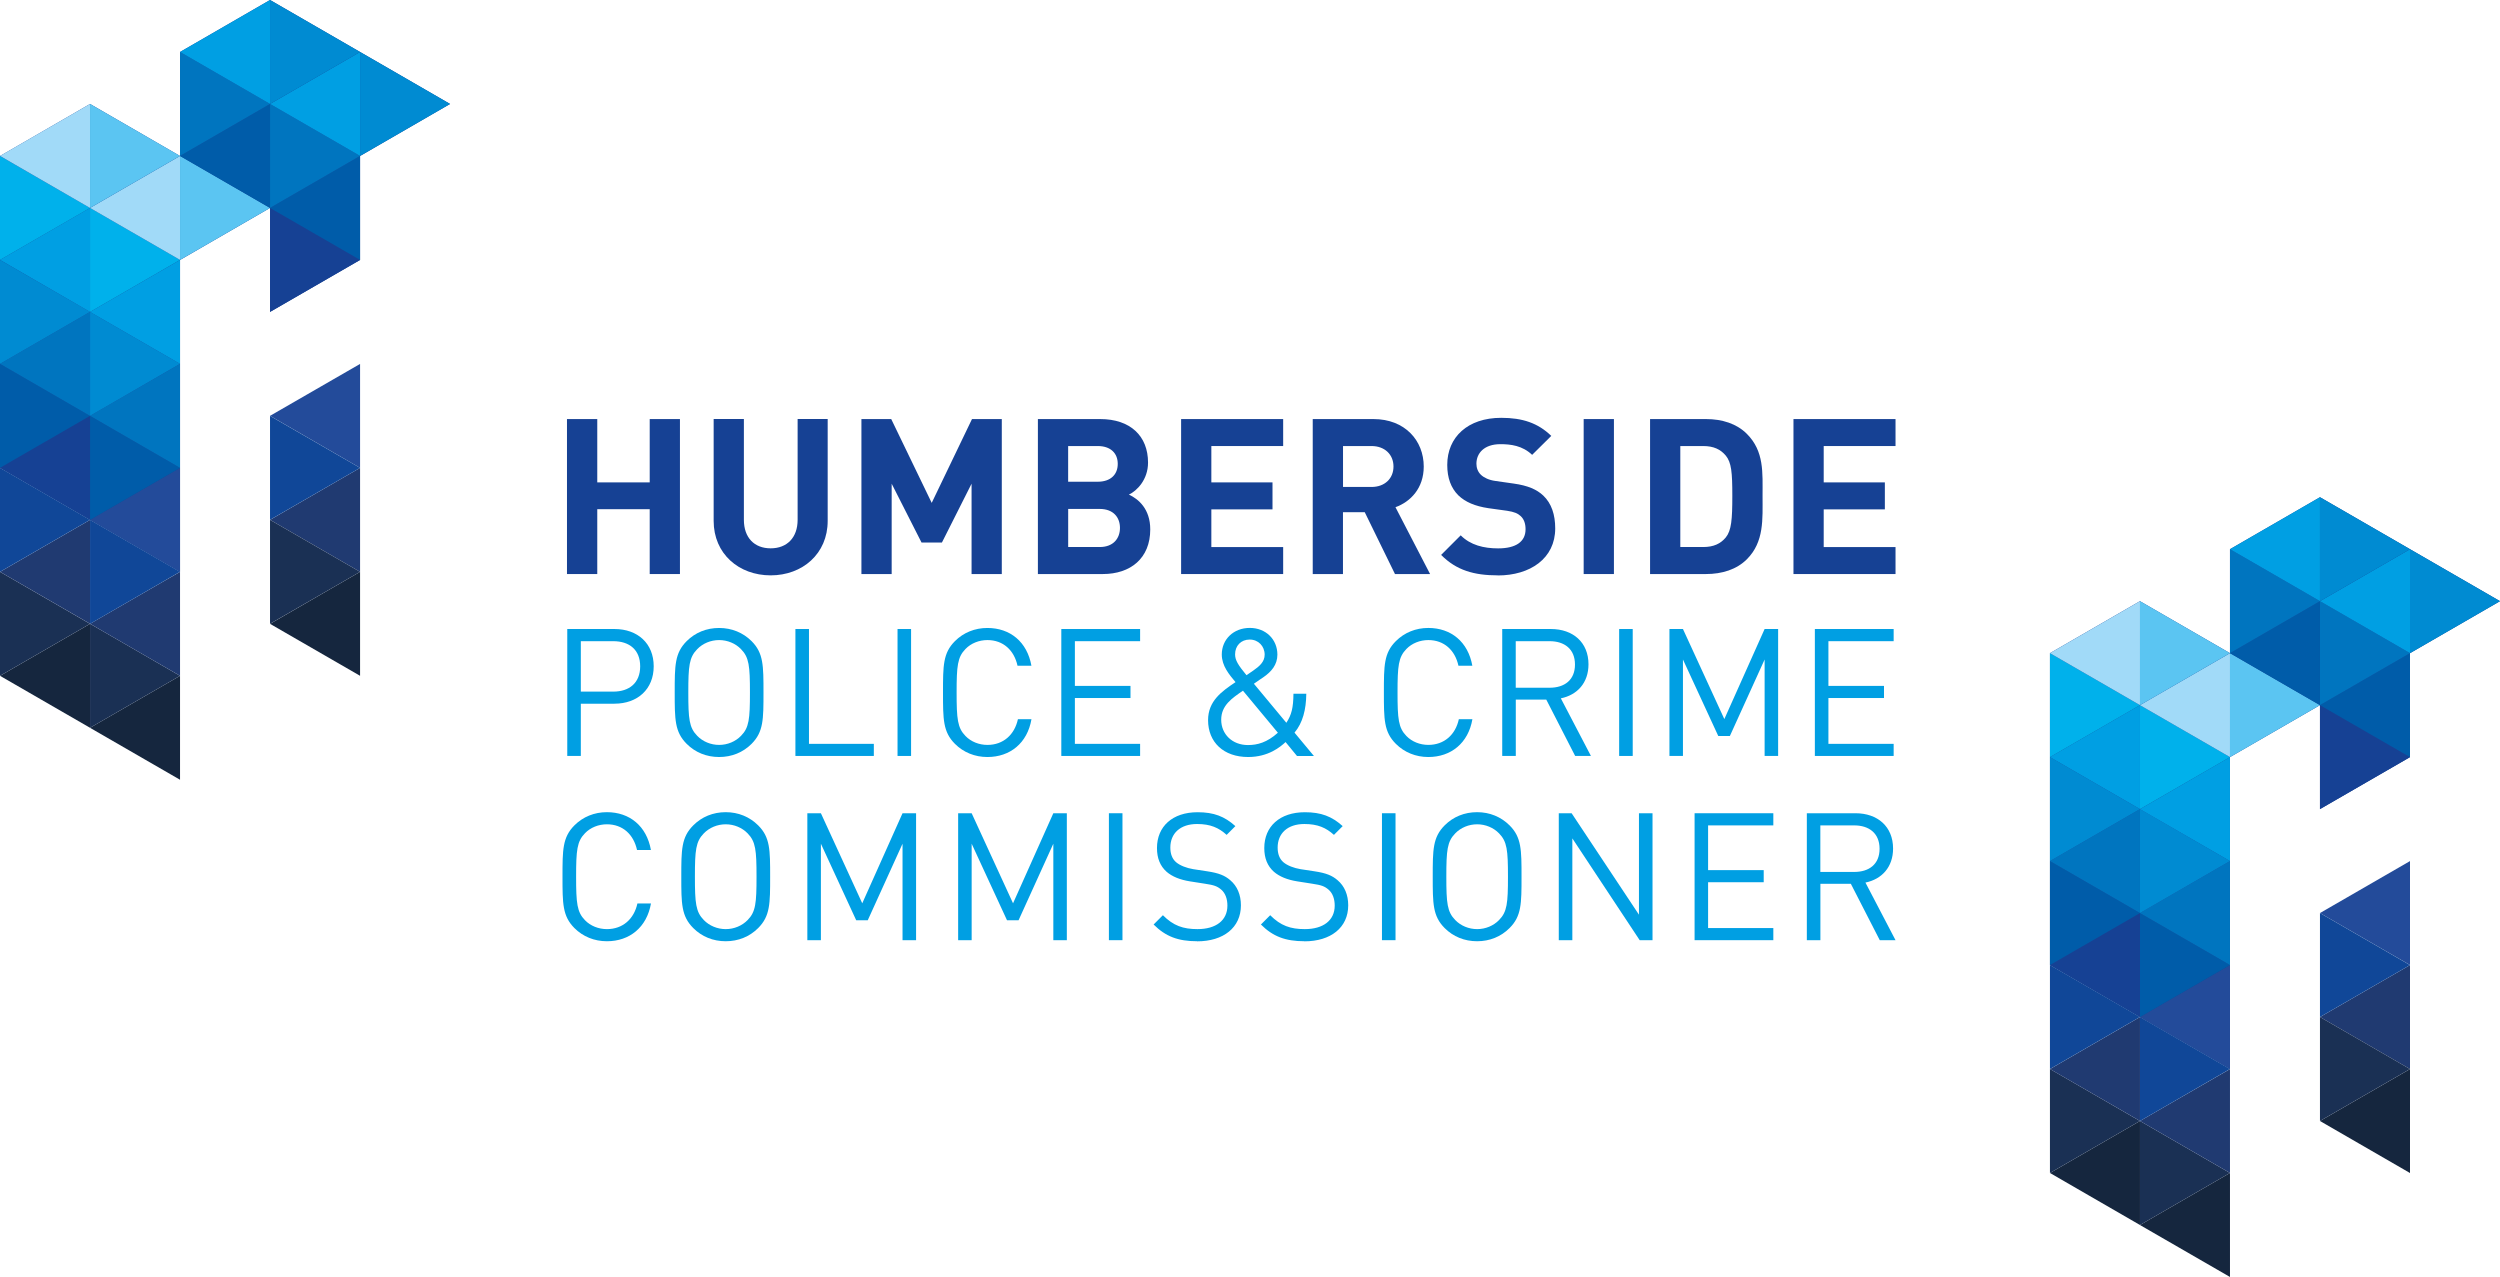 <svg width="139" height="71" viewBox="0 0 139 71" fill="none" xmlns="http://www.w3.org/2000/svg">
<g clip-path="url(#clip0_14001_5751)">
<path d="M34.098 35.65H32.294V38.454H34.098C34.98 38.454 35.594 37.978 35.594 37.048C35.594 36.117 34.98 35.65 34.098 35.65ZM34.167 39.128H32.294V42.031H31.54V34.973H34.165C35.453 34.973 36.346 35.775 36.346 37.045C36.346 38.315 35.453 39.125 34.165 39.125" fill="#009FE3"/>
<path d="M41.202 36.094C40.895 35.775 40.449 35.588 39.983 35.588C39.518 35.588 39.072 35.775 38.765 36.094C38.318 36.551 38.27 37.027 38.27 38.502C38.27 39.978 38.318 40.454 38.765 40.911C39.072 41.23 39.518 41.417 39.983 41.417C40.449 41.417 40.895 41.23 41.202 40.911C41.649 40.457 41.697 39.981 41.697 38.502C41.697 37.024 41.649 36.551 41.202 36.094ZM41.788 41.358C41.312 41.834 40.686 42.09 39.983 42.09C39.28 42.09 38.655 41.834 38.179 41.358C37.514 40.692 37.514 40 37.514 38.502C37.514 37.005 37.514 36.313 38.179 35.647C38.655 35.171 39.28 34.915 39.983 34.915C40.686 34.915 41.312 35.174 41.788 35.647C42.45 36.31 42.45 37.005 42.45 38.502C42.45 40 42.45 40.692 41.788 41.358Z" fill="#009FE3"/>
<path d="M44.225 42.031V34.973H44.979V41.358H48.585V42.031H44.225Z" fill="#009FE3"/>
<path d="M50.656 34.973H49.903V42.031H50.656V34.973Z" fill="#009FE3"/>
<path d="M54.898 42.09C54.203 42.09 53.57 41.834 53.094 41.358C52.431 40.692 52.431 40 52.431 38.502C52.431 37.005 52.431 36.313 53.094 35.647C53.57 35.171 54.203 34.915 54.898 34.915C56.165 34.915 57.109 35.687 57.347 37.016H56.574C56.387 36.155 55.78 35.588 54.901 35.588C54.436 35.588 53.989 35.765 53.682 36.083C53.236 36.54 53.188 37.024 53.188 38.502C53.188 39.981 53.236 40.465 53.682 40.922C53.989 41.24 54.436 41.417 54.901 41.417C55.783 41.417 56.408 40.853 56.596 39.989H57.349C57.122 41.318 56.16 42.09 54.901 42.09" fill="#009FE3"/>
<path d="M59.009 42.031V34.973H63.39V35.65H59.763V38.136H62.855V38.81H59.763V41.358H63.39V42.031H59.009Z" fill="#009FE3"/>
<path d="M69.484 35.559C68.997 35.559 68.671 35.906 68.671 36.382C68.671 36.708 68.84 36.978 69.305 37.542C69.422 37.462 69.682 37.283 69.682 37.283C70.008 37.056 70.315 36.807 70.315 36.401C70.315 35.925 69.96 35.559 69.484 35.559ZM69.107 38.403C68.503 38.82 67.899 39.216 67.899 40.018C67.899 40.82 68.514 41.425 69.385 41.425C69.909 41.425 70.446 41.285 71.05 40.74L69.107 38.401V38.403ZM72.111 42.031L71.478 41.259C71.189 41.526 70.526 42.09 69.398 42.09C68.03 42.09 67.169 41.267 67.169 40.04C67.169 38.978 67.923 38.443 68.695 37.927C68.348 37.51 67.931 37.026 67.931 36.39C67.931 35.548 68.586 34.912 69.487 34.912C70.387 34.912 71.023 35.556 71.023 36.398C71.023 36.962 70.687 37.35 70.24 37.657C70.24 37.657 69.882 37.895 69.716 38.016L71.521 40.187C71.807 39.751 71.908 39.363 71.916 38.572H72.63C72.619 39.465 72.432 40.187 71.975 40.735L73.055 42.034H72.114L72.111 42.031Z" fill="#009FE3"/>
<path d="M79.414 42.09C78.719 42.09 78.085 41.833 77.609 41.357C76.944 40.692 76.944 39.999 76.944 38.502C76.944 37.005 76.944 36.312 77.609 35.647C78.085 35.171 78.719 34.914 79.414 34.914C80.68 34.914 81.624 35.687 81.862 37.016H81.09C80.902 36.155 80.296 35.588 79.416 35.588C78.951 35.588 78.505 35.764 78.197 36.082C77.751 36.54 77.703 37.023 77.703 38.502C77.703 39.98 77.751 40.464 78.197 40.922C78.505 41.24 78.951 41.416 79.416 41.416C80.298 41.416 80.924 40.852 81.111 39.989H81.865C81.637 41.317 80.675 42.09 79.416 42.09" fill="#009FE3"/>
<path d="M86.16 35.65H84.275V38.238H86.16C86.983 38.238 87.569 37.812 87.569 36.949C87.569 36.085 86.983 35.65 86.16 35.65ZM87.579 42.031L85.973 38.898H84.278V42.031H83.524V34.973H86.229C87.459 34.973 88.32 35.716 88.32 36.936C88.32 37.968 87.694 38.641 86.783 38.828L88.456 42.031H87.574H87.579Z" fill="#009FE3"/>
<path d="M90.779 34.973H90.025V42.031H90.779V34.973Z" fill="#009FE3"/>
<path d="M98.113 42.031V36.668L96.181 40.922H95.536L93.572 36.668V42.031H92.821V34.973H93.572L95.873 39.981L98.113 34.973H98.864V42.031H98.113Z" fill="#009FE3"/>
<path d="M100.906 42.031V34.973H105.287V35.65H101.66V38.136H104.75V38.81H101.66V41.358H105.287V42.031H100.906Z" fill="#009FE3"/>
<path d="M33.742 52.333C33.047 52.333 32.414 52.077 31.938 51.601C31.275 50.935 31.275 50.242 31.275 48.745C31.275 47.248 31.275 46.556 31.938 45.89C32.414 45.414 33.047 45.157 33.742 45.157C35.009 45.157 35.953 45.93 36.191 47.259H35.418C35.231 46.398 34.624 45.831 33.745 45.831C33.28 45.831 32.834 46.007 32.526 46.326C32.08 46.783 32.032 47.267 32.032 48.745C32.032 50.224 32.08 50.708 32.526 51.165C32.834 51.483 33.28 51.659 33.745 51.659C34.627 51.659 35.253 51.095 35.44 50.232H36.194C35.964 51.56 35.004 52.333 33.745 52.333" fill="#009FE3"/>
<path d="M41.569 46.336C41.261 46.018 40.815 45.831 40.35 45.831C39.885 45.831 39.438 46.018 39.131 46.336C38.685 46.794 38.637 47.269 38.637 48.745C38.637 50.221 38.685 50.697 39.131 51.154C39.438 51.472 39.885 51.659 40.35 51.659C40.815 51.659 41.261 51.472 41.569 51.154C42.015 50.7 42.063 50.224 42.063 48.745C42.063 47.267 42.015 46.794 41.569 46.336ZM42.154 51.601C41.678 52.077 41.053 52.333 40.35 52.333C39.647 52.333 39.021 52.077 38.546 51.601C37.88 50.935 37.88 50.242 37.88 48.745C37.88 47.248 37.88 46.556 38.546 45.89C39.021 45.414 39.647 45.157 40.35 45.157C41.053 45.157 41.678 45.417 42.154 45.89C42.82 46.553 42.82 47.248 42.82 48.745C42.82 50.242 42.82 50.935 42.154 51.601Z" fill="#009FE3"/>
<path d="M50.181 52.274V46.911L48.248 51.165H47.604L45.642 46.911V52.274H44.888V45.216H45.642L47.941 50.224L50.181 45.216H50.934V52.274H50.181Z" fill="#009FE3"/>
<path d="M58.565 52.274V46.911L56.633 51.165H55.989L54.024 46.911V52.274H53.273V45.216H54.024L56.325 50.224L58.565 45.216H59.316V52.274H58.565Z" fill="#009FE3"/>
<path d="M62.409 45.216H61.655V52.274H62.409V45.216Z" fill="#009FE3"/>
<path d="M66.56 52.333C65.499 52.333 64.806 52.066 64.141 51.403L64.657 50.886C65.239 51.472 65.787 51.659 66.579 51.659C67.61 51.659 68.244 51.173 68.244 50.352C68.244 49.986 68.134 49.667 67.907 49.469C67.68 49.272 67.501 49.21 66.985 49.133L66.162 49.004C65.608 48.916 65.17 48.737 64.862 48.47C64.504 48.151 64.328 47.716 64.328 47.151C64.328 45.951 65.189 45.16 66.587 45.16C67.487 45.16 68.083 45.39 68.687 45.932L68.201 46.419C67.765 46.023 67.3 45.815 66.557 45.815C65.616 45.815 65.071 46.341 65.071 47.125C65.071 47.472 65.17 47.748 65.389 47.938C65.608 48.125 65.975 48.264 66.341 48.325L67.113 48.443C67.776 48.542 68.102 48.681 68.401 48.938C68.789 49.264 68.995 49.75 68.995 50.336C68.995 51.574 68.025 52.338 66.557 52.338" fill="#009FE3"/>
<path d="M72.526 52.333C71.465 52.333 70.772 52.066 70.107 51.403L70.623 50.886C71.205 51.472 71.753 51.659 72.544 51.659C73.576 51.659 74.21 51.173 74.21 50.352C74.21 49.986 74.1 49.667 73.873 49.469C73.646 49.272 73.466 49.21 72.951 49.133L72.127 49.004C71.574 48.916 71.136 48.737 70.828 48.47C70.47 48.151 70.294 47.716 70.294 47.151C70.294 45.951 71.154 45.16 72.552 45.16C73.453 45.16 74.049 45.39 74.653 45.932L74.167 46.419C73.731 46.023 73.266 45.815 72.523 45.815C71.582 45.815 71.037 46.341 71.037 47.125C71.037 47.472 71.136 47.748 71.355 47.938C71.574 48.125 71.94 48.264 72.306 48.325L73.079 48.443C73.742 48.542 74.068 48.681 74.367 48.938C74.755 49.264 74.961 49.75 74.961 50.336C74.961 51.574 73.99 52.338 72.523 52.338" fill="#009FE3"/>
<path d="M77.591 45.216H76.837V52.274H77.591V45.216Z" fill="#009FE3"/>
<path d="M83.348 46.336C83.041 46.018 82.594 45.831 82.129 45.831C81.664 45.831 81.218 46.018 80.911 46.336C80.464 46.794 80.416 47.269 80.416 48.745C80.416 50.221 80.464 50.697 80.911 51.154C81.218 51.472 81.664 51.659 82.129 51.659C82.594 51.659 83.041 51.472 83.348 51.154C83.795 50.7 83.843 50.224 83.843 48.745C83.843 47.267 83.795 46.794 83.348 46.336ZM83.931 51.601C83.455 52.077 82.83 52.333 82.127 52.333C81.424 52.333 80.798 52.077 80.323 51.601C79.66 50.935 79.66 50.242 79.66 48.745C79.66 47.248 79.66 46.556 80.323 45.89C80.798 45.414 81.424 45.157 82.127 45.157C82.83 45.157 83.455 45.417 83.931 45.89C84.597 46.553 84.597 47.248 84.597 48.745C84.597 50.242 84.597 50.935 83.931 51.601Z" fill="#009FE3"/>
<path d="M91.166 52.274L87.422 46.614V52.274H86.668V45.216H87.382L91.126 50.857V45.216H91.88V52.274H91.166Z" fill="#009FE3"/>
<path d="M94.219 52.274V45.216H98.597V45.892H94.97V48.379H98.062V49.052H94.97V51.6H98.597V52.274H94.219Z" fill="#009FE3"/>
<path d="M103.095 45.892H101.211V48.48H103.095C103.919 48.48 104.504 48.055 104.504 47.192C104.504 46.328 103.919 45.892 103.095 45.892ZM104.515 52.274L102.908 49.141H101.214V52.274H100.46V45.216H103.165C104.394 45.216 105.255 45.959 105.255 47.178C105.255 48.21 104.63 48.884 103.718 49.071L105.391 52.274H104.509H104.515Z" fill="#009FE3"/>
<path d="M36.124 31.917V28.311H33.208V31.917H31.524V23.3H33.208V26.821H36.124V23.3H37.805V31.917H36.124Z" fill="#164194"/>
<path d="M42.849 31.99C41.082 31.99 39.679 30.792 39.679 28.963V23.298H41.36V28.902C41.36 29.894 41.94 30.487 42.849 30.487C43.758 30.487 44.348 29.894 44.348 28.902V23.298H46.019V28.963C46.019 30.792 44.615 31.99 42.849 31.99Z" fill="#164194"/>
<path d="M54.019 31.917V26.894L52.372 30.163H51.236L49.577 26.894V31.917H47.895V23.3H49.552L51.803 27.96L54.043 23.3H55.7V31.917H54.019Z" fill="#164194"/>
<path d="M61.145 28.297H59.391V30.415H61.145C61.906 30.415 62.27 29.931 62.27 29.351C62.27 28.77 61.906 28.297 61.145 28.297ZM61.035 24.8H59.389V26.784H61.035C61.749 26.784 62.147 26.386 62.147 25.792C62.147 25.198 61.749 24.8 61.035 24.8ZM61.313 31.917H57.707V23.3H61.169C62.85 23.3 63.831 24.244 63.831 25.72C63.831 26.677 63.203 27.295 62.767 27.5C63.288 27.741 63.954 28.287 63.954 29.436C63.954 31.046 62.853 31.917 61.316 31.917" fill="#164194"/>
<path d="M65.67 31.917V23.3H71.344V24.8H67.351V26.821H70.751V28.321H67.351V30.417H71.344V31.917H65.67Z" fill="#164194"/>
<path d="M76.257 24.8H74.672V27.075H76.257C76.995 27.075 77.478 26.602 77.478 25.939C77.478 25.276 76.995 24.8 76.257 24.8ZM77.561 31.917L75.88 28.479H74.669V31.917H72.988V23.3H76.364C78.117 23.3 79.16 24.498 79.16 25.939C79.16 27.15 78.422 27.899 77.588 28.201L79.513 31.917H77.564H77.561Z" fill="#164194"/>
<path d="M83.273 31.99C81.966 31.99 80.975 31.712 80.127 30.853L81.215 29.765C81.76 30.311 82.498 30.49 83.297 30.49C84.289 30.49 84.821 30.116 84.821 29.426C84.821 29.124 84.738 28.87 84.556 28.701C84.388 28.543 84.193 28.46 83.794 28.399L82.755 28.255C82.017 28.145 81.472 27.915 81.084 27.541C80.672 27.129 80.467 26.573 80.467 25.846C80.467 24.308 81.603 23.231 83.468 23.231C84.655 23.231 85.513 23.522 86.251 24.236L85.187 25.29C84.642 24.771 83.99 24.696 83.42 24.696C82.525 24.696 82.089 25.193 82.089 25.784C82.089 26.001 82.161 26.231 82.343 26.402C82.511 26.56 82.789 26.693 83.142 26.741L84.158 26.886C84.944 26.995 85.441 27.212 85.804 27.552C86.264 27.987 86.47 28.616 86.47 29.38C86.47 31.051 85.077 31.995 83.276 31.995" fill="#164194"/>
<path d="M89.734 23.3H88.052V31.917H89.734V23.3Z" fill="#164194"/>
<path d="M95.953 25.332C95.662 24.982 95.275 24.8 94.695 24.8H93.425V30.415H94.695C95.275 30.415 95.662 30.233 95.953 29.883C96.269 29.495 96.317 28.877 96.317 27.57C96.317 26.263 96.269 25.717 95.953 25.33M97.127 31.094C96.558 31.663 95.748 31.917 94.852 31.917H91.744V23.3H94.852C95.748 23.3 96.558 23.554 97.127 24.124C98.094 25.092 97.998 26.279 97.998 27.573C97.998 28.867 98.094 30.126 97.127 31.094Z" fill="#164194"/>
<path d="M99.717 31.917V23.3H105.391V24.8H101.398V26.821H104.798V28.321H101.398V30.417H105.391V31.917H99.717Z" fill="#164194"/>
<path d="M20.02 26.014V20.234L15.013 23.121L20.02 26.014Z" fill="#234B9A"/>
<path d="M15.014 0L10.01 2.89V8.673L5.006 5.78L0 8.673V14.454V20.231V26.011L5.006 28.904L10.01 31.794V26.011V20.231V14.454L15.014 11.561V17.341L20.02 14.454V8.673L25.023 5.78L20.02 2.89L15.014 0Z" fill="#164194"/>
<path d="M10.01 31.794L5.004 28.904L10.01 26.014V31.794Z" fill="#234B9A"/>
<path d="M5.006 23.121L10.01 26.014L5.006 28.904V23.121Z" fill="#005CA9"/>
<path d="M10.01 26.014L5.004 23.121L10.01 20.234V26.014Z" fill="#0075BF"/>
<path d="M5.006 17.344L10.01 20.231L5.006 23.121V17.344Z" fill="#008BD2"/>
<path d="M10.01 20.231L5.004 17.344L10.01 14.454V20.231Z" fill="#009FE3"/>
<path d="M5.006 11.56L10.01 14.451L5.006 17.343V11.56Z" fill="#00B1EB"/>
<path d="M10.01 14.451L5.004 11.561L10.01 8.67V14.451Z" fill="#A1DAF8"/>
<path d="M10.01 8.67L15.014 11.561L10.01 14.451V8.67Z" fill="#5BC5F2"/>
<path d="M0 26.011L5.006 28.904V23.121L0 26.011Z" fill="#164194"/>
<path d="M0 26.011L5.006 23.121L0 20.231V26.011Z" fill="#005CA9"/>
<path d="M0 20.231L5.006 23.124V17.341L0 20.231Z" fill="#0075BF"/>
<path d="M0 20.231L5.006 17.341L0 14.454V20.231Z" fill="#008BD2"/>
<path d="M10.01 43.355L5.004 40.465L10.01 37.575V43.355Z" fill="#15263E"/>
<path d="M5.006 34.682L10.01 37.575L5.006 40.465V34.682Z" fill="#1A3054"/>
<path d="M10.01 37.575L5.004 34.682L10.01 31.794V37.575Z" fill="#203A71"/>
<path d="M5.006 28.904L10.01 31.792L5.006 34.685V28.904Z" fill="#104798"/>
<path d="M0 37.575L5.006 40.465V34.685L0 37.575Z" fill="#15263E"/>
<path d="M0 37.575L5.006 34.685L0 31.794V37.575Z" fill="#1A3054"/>
<path d="M0 31.794L5.006 34.682V28.904L0 31.794Z" fill="#203A71"/>
<path d="M0 31.794L5.006 28.904L0 26.011V31.794Z" fill="#104798"/>
<path d="M0 14.451L5.006 17.343V11.56L0 14.451Z" fill="#009FE3"/>
<path d="M0 14.451L5.006 11.561L0 8.673V14.451Z" fill="#00B1EB"/>
<path d="M0 8.67L5.006 11.563V5.78L0 8.67Z" fill="#A1DAF8"/>
<path d="M5.006 5.78L10.01 8.67L5.006 11.561V5.78Z" fill="#5BC5F2"/>
<path d="M15.013 11.56L20.02 14.451L15.013 17.343V11.56Z" fill="#164194"/>
<path d="M20.02 14.451L15.013 11.561L20.02 8.67V14.451Z" fill="#005CA9"/>
<path d="M15.013 5.78L20.02 8.67L15.013 11.561V5.78Z" fill="#0075BF"/>
<path d="M20.02 31.794L15.013 28.904L20.02 26.014V31.794Z" fill="#203A71"/>
<path d="M15.013 23.124L20.02 26.014L15.013 28.902V23.124Z" fill="#104798"/>
<path d="M20.02 37.575L15.013 34.685L20.02 31.794V37.575Z" fill="#15263E"/>
<path d="M15.013 28.904L20.02 31.794L15.013 34.682V28.904Z" fill="#1A3054"/>
<path d="M20.02 8.67L15.013 5.78L20.02 2.89V8.67Z" fill="#009FE3"/>
<path d="M20.02 2.89L25.023 5.78L20.02 8.67V2.89Z" fill="#008BD2"/>
<path d="M15.014 11.561L10.01 8.673L15.014 5.78V11.561Z" fill="#005CA9"/>
<path d="M10.01 2.89L15.014 5.78L10.01 8.67V2.89Z" fill="#0075BF"/>
<path d="M15.014 0L10.01 2.89L15.014 5.78V0Z" fill="#009FE3"/>
<path d="M15.013 0V5.78L20.02 2.89L15.013 0Z" fill="#008BD2"/>
<path d="M133.996 53.656V47.876L128.99 50.766L133.996 53.656Z" fill="#234B9A"/>
<path d="M123.986 30.535V36.316L118.98 33.425L113.977 36.316V42.096V47.876V53.656L118.98 56.549L123.986 59.437V53.656V47.876V42.096L128.99 39.206V44.986L133.996 42.096V36.316L139 33.425L133.996 30.535L128.99 27.645L123.986 30.535Z" fill="#164194"/>
<path d="M123.987 59.437L118.98 56.549L123.987 53.659V59.437Z" fill="#234B9A"/>
<path d="M118.983 50.766L123.987 53.656L118.983 56.546V50.766Z" fill="#005CA9"/>
<path d="M123.987 53.656L118.98 50.766L123.987 47.876V53.656Z" fill="#0075BF"/>
<path d="M118.983 44.986L123.987 47.876L118.983 50.766V44.986Z" fill="#008BD2"/>
<path d="M123.987 47.876L118.98 44.989L123.987 42.096V47.876Z" fill="#009FE3"/>
<path d="M118.983 39.206L123.987 42.096L118.983 44.986V39.206Z" fill="#00B1EB"/>
<path d="M123.987 42.096L118.98 39.206L123.987 36.315V42.096Z" fill="#A1DAF8"/>
<path d="M123.987 36.315L128.99 39.206L123.987 42.096V36.315Z" fill="#5BC5F2"/>
<path d="M118.983 56.546L113.977 53.656L118.983 50.766V56.546Z" fill="#164194"/>
<path d="M113.977 47.876L118.983 50.766L113.977 53.656V47.876Z" fill="#005CA9"/>
<path d="M118.983 50.766L113.977 47.876L118.983 44.986V50.766Z" fill="#0075BF"/>
<path d="M113.977 42.096L118.983 44.986L113.977 47.876V42.096Z" fill="#008BD2"/>
<path d="M118.98 68.11L123.987 71V65.217L118.98 68.11Z" fill="#15263E"/>
<path d="M118.983 62.327L123.987 65.217L118.983 68.11V62.327Z" fill="#1A3054"/>
<path d="M123.987 65.217L118.98 62.327L123.987 59.44V65.217Z" fill="#203A71"/>
<path d="M118.983 56.546L123.987 59.437L118.983 62.327V56.546Z" fill="#104798"/>
<path d="M118.983 68.11L113.977 65.217L118.983 62.327V68.11Z" fill="#15263E"/>
<path d="M113.977 59.437L118.983 62.327L113.977 65.217V59.437Z" fill="#1A3054"/>
<path d="M118.983 62.327L113.977 59.439L118.983 56.546V62.327Z" fill="#203A71"/>
<path d="M113.977 53.656L118.983 56.546L113.977 59.437V53.656Z" fill="#104798"/>
<path d="M118.983 44.986L113.977 42.096L118.983 39.206V44.986Z" fill="#009FE3"/>
<path d="M113.977 36.315L118.983 39.206L113.977 42.096V36.315Z" fill="#00B1EB"/>
<path d="M118.983 39.206L113.977 36.316L118.983 33.425V39.206Z" fill="#A1DAF8"/>
<path d="M118.983 33.425L123.987 36.316L118.983 39.206V33.425Z" fill="#5BC5F2"/>
<path d="M128.99 39.206L133.996 42.096L128.99 44.986V39.206Z" fill="#164194"/>
<path d="M133.996 42.096L128.99 39.206L133.996 36.315V42.096Z" fill="#005CA9"/>
<path d="M128.99 33.425L133.996 36.316L128.99 39.206V33.425Z" fill="#0075BF"/>
<path d="M133.996 59.44L128.99 56.547L133.996 53.659V59.44Z" fill="#203A71"/>
<path d="M128.99 50.766L133.996 53.659L128.99 56.546V50.766Z" fill="#104798"/>
<path d="M133.996 65.22L128.99 62.327L133.996 59.44V65.22Z" fill="#15263E"/>
<path d="M128.99 56.546L133.996 59.439L128.99 62.327V56.546Z" fill="#1A3054"/>
<path d="M133.996 36.316L128.99 33.425L133.996 30.535V36.316Z" fill="#009FE3"/>
<path d="M133.996 36.316L139 33.425L133.996 30.535V36.316Z" fill="#008BD2"/>
<path d="M128.99 39.206L123.987 36.316L128.99 33.425V39.206Z" fill="#005CA9"/>
<path d="M123.987 30.535L128.99 33.425L123.987 36.316V30.535Z" fill="#0075BF"/>
<path d="M128.99 33.425L123.987 30.535L128.99 27.645V33.425Z" fill="#009FE3"/>
<path d="M128.99 27.645L133.996 30.535L128.99 33.425V27.645Z" fill="#008BD2"/>
</g>
<defs>
<clipPath id="clip0_14001_5751">
<rect width="139" height="71" fill="white"/>
</clipPath>
</defs>
</svg>

